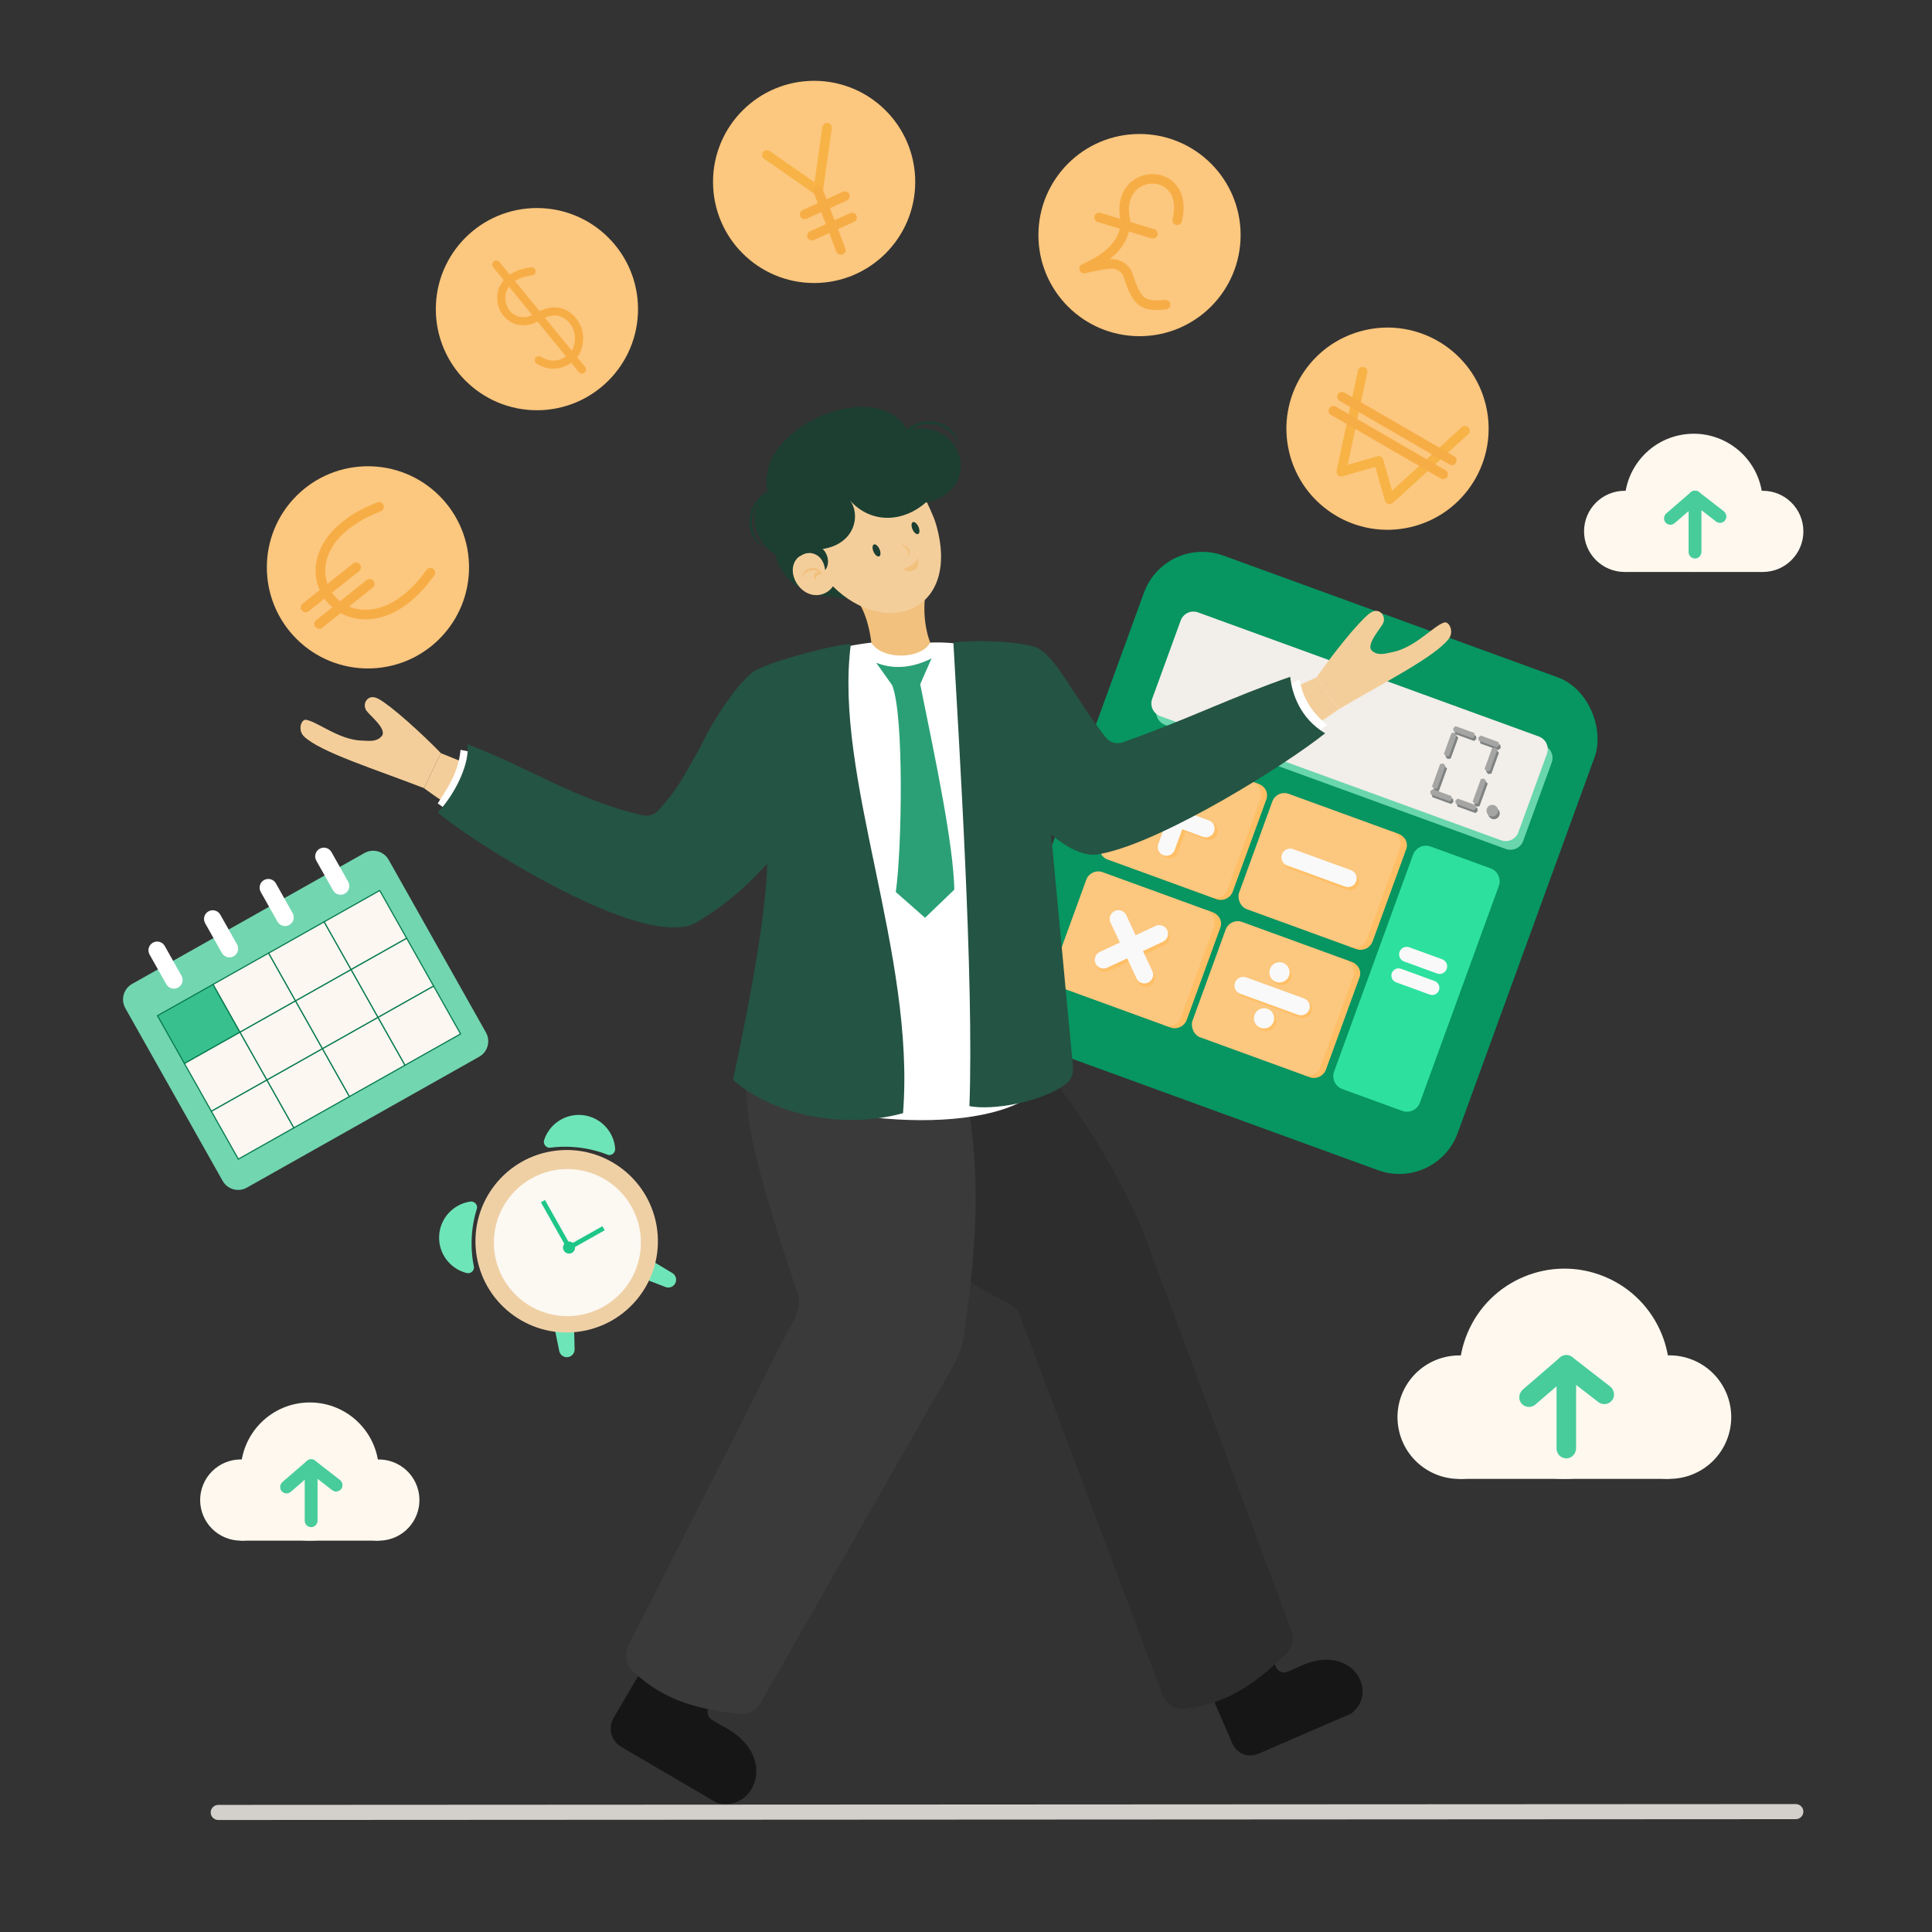 <svg xmlns="http://www.w3.org/2000/svg" viewBox="0 0 1000 1000"><rect x="0" y="0" width="1000" height="1000" fill="#333333" stroke="none"/><rect width="248.29" height="271.52" x="549.16" y="310.88" fill="#079561" class="color7ebbf2 svgShape" rx="32.12" ry="32.12" transform="rotate(20.01 673.295 446.617)"></rect><path fill="#69d6ae" d="m779.43,439.43l-176.41-64.24c-3.63-1.32-5.5-5.34-4.18-8.97l14.77-40.56c1.32-3.63,5.34-5.5,8.97-4.18l176.41,64.24c3.63,1.32,5.5,5.34,4.18,8.97l-14.77,40.56c-1.32,3.63-5.34,5.5-8.97,4.18Z" class="color69a7d6 svgShape"></path><path fill="#f2eee9" d="m776.95,434.92l-176.41-64.24c-3.63-1.32-5.5-5.34-4.18-8.97l14.77-40.56c1.32-3.63,5.34-5.5,8.97-4.18l176.41,64.24c3.63,1.32,5.5,5.34,4.18,8.97l-14.77,40.56c-1.32,3.63-5.34,5.5-8.97,4.18Z" class="colore9e9f2 svgShape"></path><polygon fill="#7e8281" points="753.24 379.98 753.01 378.37 754.22 377.28 763.96 380.83 764.21 382.45 762.98 383.52 753.24 379.98" class="color7e7e82 svgShape"></polygon><polygon fill="#7e8281" points="752.11 380.84 753.72 380.61 754.81 381.82 750.88 392.61 749.27 392.86 748.19 391.62 752.11 380.84" class="color7e7e82 svgShape"></polygon><polygon fill="#7e8281" points="742.34 409.9 741.13 410.99 741.36 412.6 751.1 416.15 752.33 415.07 752.08 413.45 742.34 409.9" class="color7e7e82 svgShape"></polygon><polygon fill="#7e8281" points="742.04 408.52 743.12 409.73 744.73 409.5 748.98 397.84 747.9 396.61 746.28 396.86 742.04 408.52" class="color7e7e82 svgShape"></polygon><polygon fill="#7e8281" points="775.56 388.23 776.76 387.14 776.54 385.53 767.21 382.14 765.98 383.22 766.23 384.83 775.56 388.23" class="color7e7e82 svgShape"></polygon><polygon fill="#7e8281" points="775.86 389.62 774.78 388.41 773.17 388.63 769.24 399.42 770.32 400.65 771.94 400.4 775.86 389.62" class="color7e7e82 svgShape"></polygon><polygon fill="#7e8281" points="764.66 418.16 764.88 419.77 763.68 420.85 754.35 417.46 754.1 415.84 755.33 414.76 764.66 418.16" class="color7e7e82 svgShape"></polygon><polygon fill="#7e8281" points="765.78 417.29 764.17 417.52 763.09 416.31 767.33 404.65 768.95 404.4 770.03 405.63 765.78 417.29" class="color7e7e82 svgShape"></polygon><path fill="#7e8281" d="m776.07,422.05c.57-1.56-.24-3.28-1.79-3.85-1.56-.57-3.28.24-3.85,1.79-.57,1.56.24,3.28,1.79,3.85,1.56.57,3.28-.24,3.85-1.79Z" class="color7e7e82 svgShape"></path><path fill="#ffbf66" d="m648.28,404.57l3.06,1.12c3.44,1.25,5.37,4.62,4.11,8.09l-17.33,47.6c-1.26,3.47-5.07,5.26-8.51,4.01l-3.06-1.12" class="colorf7bf4d svgShape"></path><path fill="#ffbf66" d="m624.45,470.99l3.06,1.12c3.44,1.25,5.37,4.62,4.11,8.09l-17.33,47.6c-1.26,3.47-5.07,5.26-8.51,4.01l-3.06-1.12" class="colorf7bf4d svgShape"></path><path fill="#ffbf66" d="m696.5,496.72l3.06,1.12c3.44,1.25,5.37,4.62,4.11,8.09l-17.33,47.6c-1.26,3.47-5.07,5.26-8.51,4.01l-3.06-1.12" class="colorf7bf4d svgShape"></path><path fill="#079561" d="m772.53,449.95l3.06,1.12c5.7,1.95,5.19,5.13,1.77,14.5l-36.42,100.02c-3.9,10.71-6.08,12.72-11.03,10.92l-3.06-1.12" class="color2b6dbc svgShape"></path><path fill="#ffbf66" d="m720.65,430.41l3.06,1.12c3.44,1.25,5.37,4.62,4.11,8.09l-17.33,47.6c-1.26,3.47-5.07,5.26-8.51,4.01l-3.06-1.12" class="colorf7bf4d svgShape"></path><rect width="70.41" height="63.53" x="575.66" y="392.99" fill="#fcc77e" class="colorfcd57e svgShape" rx="6.63" ry="6.63" transform="rotate(20.01 610.845 424.757)"></rect><path fill="#ffbf66" d="m603.87,443.96h0c-2.34-.85-3.55-3.44-2.69-5.78l10.9-29.94c.85-2.34,3.44-3.55,5.78-2.69h0c2.34.85,3.55,3.44,2.69,5.78l-10.9,29.95c-.85,2.34-3.44,3.55-5.78,2.69Z" class="colorf7bf4d svgShape"></path><path fill="#ffbf66" d="m591.66,417.76h0c.85-2.34,3.44-3.55,5.78-2.69l29.94,10.9c2.34.85,3.55,3.44,2.69,5.78h0c-.85,2.34-3.44,3.55-5.78,2.69l-29.94-10.9c-2.34-.85-3.55-3.44-2.69-5.78Z" class="colorf7bf4d svgShape"></path><path fill="#f9f9f9" d="m602.21,442.65h0c-2.34-.85-3.55-3.44-2.69-5.78l10.9-29.94c.85-2.34,3.44-3.55,5.78-2.69h0c2.34.85,3.55,3.44,2.69,5.78l-10.9,29.95c-.85,2.34-3.44,3.55-5.78,2.69Z" class="colorf9f9f9 svgShape"></path><path fill="#f9f9f9" d="m590,416.44h0c.85-2.34,3.44-3.55,5.78-2.69l29.94,10.9c2.34.85,3.55,3.44,2.69,5.78h0c-.85,2.34-3.44,3.55-5.78,2.69l-29.94-10.9c-2.34-.85-3.55-3.44-2.69-5.78Z" class="colorf9f9f9 svgShape"></path><rect width="70.41" height="63.53" x="551.51" y="459.3" fill="#fcc77e" class="colorfcd57e svgShape" rx="6.63" ry="6.63" transform="rotate(20.01 586.712 491.057)"></rect><path fill="#ffbf66" d="m567.91,500.47h0c-1.05-2.26-.08-4.94,2.18-5.99l28.89-13.46c2.26-1.05,4.94-.08,5.99,2.18h0c1.05,2.26.08,4.94-2.18,5.99l-28.89,13.46c-2.26,1.05-4.94.08-5.99-2.18Z" class="colorf7bf4d svgShape"></path><path fill="#ffbf66" d="m577.8,473.3h0c2.26-1.05,4.94-.08,5.99,2.18l13.46,28.89c1.05,2.26.08,4.94-2.18,5.99h0c-2.26,1.05-4.94.08-5.99-2.18l-13.46-28.89c-1.05-2.26-.08-4.94,2.18-5.99Z" class="colorf7bf4d svgShape"></path><g class="color000000 svgShape"><path fill="#f9f9f9" d="m567.08,498.7h0c-1.05-2.26-.08-4.94,2.18-5.99l28.89-13.46c2.26-1.05,4.94-.08,5.99,2.18h0c1.05,2.26.08,4.94-2.18,5.99l-28.89,13.46c-2.26,1.05-4.94.08-5.99-2.18Z" class="colorf9f9f9 svgShape"></path><path fill="#f9f9f9" d="m576.98,471.53h0c2.26-1.05,4.94-.08,5.99,2.18l13.46,28.89c1.05,2.26.08,4.94-2.18,5.99h0c-2.26,1.05-4.94.08-5.99-2.18l-13.46-28.89c-1.05-2.26-.08-4.94,2.18-5.99Z" class="colorf9f9f9 svgShape"></path></g><rect width="70.41" height="63.53" x="623.68" y="485.06" fill="#fcc77e" class="colorfcd57e svgShape" rx="6.63" ry="6.63" transform="rotate(20.01 658.88 516.813)"></rect><g class="color000000 svgShape"><path fill="#ffbf66" d="m640.29,509.97h0c.85-2.34,3.44-3.55,5.78-2.69l29.94,10.9c2.34.85,3.55,3.44,2.69,5.78h0c-.85,2.34-3.44,3.55-5.78,2.69l-29.94-10.9c-2.34-.85-3.55-3.44-2.69-5.78Z" class="colorf7bf4d svgShape"></path><path fill="#ffbf66" d="m668.22,506.47c.99-2.72-.41-5.72-3.13-6.71s-5.72.41-6.71,3.13c-.99,2.72.41,5.72,3.13,6.71s5.72-.41,6.71-3.13Z" class="colorf7bf4d svgShape"></path><path fill="#ffbf66" d="m660.22,530.27c.99-2.72-.41-5.72-3.13-6.71s-5.72.41-6.71,3.13.41,5.72,3.13,6.71,5.72-.41,6.71-3.13Z" class="colorf7bf4d svgShape"></path></g><g class="color000000 svgShape"><path fill="#f9f9f9" d="m639.25,508.58h0c.85-2.34,3.44-3.55,5.78-2.69l29.94,10.9c2.34.85,3.55,3.44,2.69,5.78h0c-.85,2.34-3.44,3.55-5.78,2.69l-29.94-10.9c-2.34-.85-3.55-3.44-2.69-5.78Z" class="colorf9f9f9 svgShape"></path><path fill="#f9f9f9" d="m667.18,505.09c.99-2.72-.41-5.72-3.13-6.71s-5.72.41-6.71,3.13c-.99,2.72.41,5.72,3.13,6.71s5.72-.41,6.71-3.13Z" class="colorf9f9f9 svgShape"></path><path fill="#f9f9f9" d="m659.19,528.88c.99-2.72-.41-5.72-3.13-6.71s-5.72.41-6.71,3.13.41,5.72,3.13,6.71,5.72-.41,6.71-3.13Z" class="colorf9f9f9 svgShape"></path></g><rect width="70.41" height="63.53" x="647.82" y="418.75" fill="#fcc77e" class="colorfcd57e svgShape" rx="6.63" ry="6.63" transform="rotate(20.01 683.013 450.513)"></rect><path fill="#ffbf66" d="m664.72,443.85h0c.85-2.34,3.44-3.55,5.78-2.69l29.94,10.9c2.34.85,3.55,3.44,2.69,5.78h0c-.85,2.34-3.44,3.55-5.78,2.69l-29.94-10.9c-2.34-.85-3.55-3.44-2.69-5.78Z" class="colorf7bf4d svgShape"></path><path fill="#f9f9f9" d="m663.54,442.19h0c.85-2.34,3.44-3.55,5.78-2.69l29.94,10.9c2.34.85,3.55,3.44,2.69,5.78h0c-.85,2.34-3.44,3.55-5.78,2.69l-29.94-10.9c-2.34-.85-3.55-3.44-2.69-5.78Z" class="colorf9f9f9 svgShape"></path><path fill="#2de09e" d="m725.8,574.99l-30.99-11.28c-3.7-1.35-5.61-5.44-4.26-9.14l40.84-112.14c1.35-3.7,5.44-5.61,9.14-4.26l30.99,11.28c3.7,1.35,5.61,5.44,4.26,9.14l-40.84,112.14c-1.35,3.7-5.44,5.61-9.14,4.26Z" class="color2d76e0 svgShape"></path><g class="color000000 svgShape"><path fill="#f9f9f9" d="m724.41,492.65h0c.74-2.03,2.98-3.08,5.01-2.34l17.06,6.21c2.03.74,3.08,2.98,2.34,5.01h0c-.74,2.03-2.98,3.08-5.01,2.34l-17.06-6.21c-2.03-.74-3.08-2.98-2.34-5.01Z" class="colorf9f9f9 svgShape"></path><path fill="#f9f9f9" d="m720.4,503.67h0c.7-1.93,2.84-2.93,4.78-2.23l17.4,6.34c1.93.7,2.93,2.84,2.23,4.78h0c-.7,1.93-2.84,2.93-4.78,2.23l-17.4-6.34c-1.93-.7-2.93-2.84-2.23-4.78Z" class="colorf9f9f9 svgShape"></path></g><g class="color000000 svgShape"><polygon fill="#a5a5a4" points="752.4 378.55 752.18 376.94 753.38 375.86 763.13 379.4 763.38 381.02 762.14 382.1 752.4 378.55" class="colora4a4a5 svgShape"></polygon><polygon fill="#a5a5a4" points="751.28 379.41 752.89 379.19 753.97 380.4 750.05 391.18 748.43 391.43 747.35 390.2 751.28 379.41" class="colora4a4a5 svgShape"></polygon><polygon fill="#a5a5a4" points="741.5 408.48 740.3 409.57 740.52 411.18 750.26 414.72 751.5 413.64 751.25 412.03 741.5 408.48" class="colora4a4a5 svgShape"></polygon><polygon fill="#a5a5a4" points="741.2 407.09 742.29 408.3 743.89 408.08 748.14 396.42 747.06 395.19 745.44 395.43 741.2 407.09" class="colora4a4a5 svgShape"></polygon><polygon fill="#a5a5a4" points="774.72 386.81 775.93 385.72 775.7 384.11 766.37 380.71 765.14 381.79 765.39 383.41 774.72 386.81" class="colora4a4a5 svgShape"></polygon><polygon fill="#a5a5a4" points="775.03 388.19 773.94 386.98 772.33 387.21 768.4 397.99 769.48 399.22 771.1 398.98 775.03 388.19" class="colora4a4a5 svgShape"></polygon><polygon fill="#a5a5a4" points="763.82 416.73 764.05 418.34 762.84 419.43 753.51 416.03 753.26 414.41 754.49 413.34 763.82 416.73" class="colora4a4a5 svgShape"></polygon><polygon fill="#a5a5a4" points="764.95 415.87 763.34 416.1 762.25 414.89 766.5 403.23 768.11 402.98 769.19 404.21 764.95 415.87" class="colora4a4a5 svgShape"></polygon><path fill="#a5a5a4" d="m775.23,420.62c.57-1.56-.24-3.28-1.79-3.85s-3.28.24-3.85,1.79c-.57,1.56.24,3.28,1.79,3.85s3.28-.24,3.85-1.79Z" class="colora4a4a5 svgShape"></path></g><g class="color000000 svgShape"><path fill="#161616" d="m653.85,846.37l-33.91,14.69,17.97,41.48c2.22,5.12,8.17,7.48,13.3,5.26l48.3-20.93c14.76-11.52-.35-37.65-27.64-23.91l-5.34,2.31c-2.24.97-4.85.03-5.96-2.15l-6.71-16.76Z" class="color161616 svgShape"></path><path fill="#2d2d2d" d="m406.2,530.39c-7.36,19.13,41.52,108.09,113.23,142.75,4.28,2.07,7.02,4.18,8.34,7.44l74.05,196.95c1.98,4.78,6.93,7.61,12.05,6.9,18.66-2.58,32.97-9.8,52.03-28.67,3.54-3.5,4.26-8.97,1.9-13.35l-77.06-207.51c-27.24-60.46-59.24-94.06-88.83-124.17l-95.72,19.65Z" class="color2d2d2d svgShape"></path><path fill="#161616" d="m377.11,867.04l-34.66-20.3-24.83,42.4c-3.07,5.24-1.31,11.97,3.93,15.04l49.38,28.92c19.59,5.54,32.79-24.49,3.21-39.6l-5.46-3.2c-2.29-1.34-3.14-4.24-1.95-6.61l10.39-16.66Z" class="color161616 svgShape"></path><path fill="#3a3a3a" d="m393.64,532.24c-12.59,27.48-10.56,48.65,19.19,137.3,1.99,5.92-.77,12.47-4.17,17.71l-83.25,164.29c-2.42,4.57-1.45,10.19,2.35,13.69,13.87,12.74,28.56,19.18,55.24,21.85,4.96.5,9.63-2.43,11.5-7.04l98.88-173.09c2.86-5,4.74-10.51,5.58-16.21,10.34-70.74,6.62-103.55-4.99-155.18l-100.35-3.31Z" class="color3a3a3a svgShape"></path><path fill="#f2c17e" d="m479.3,306.1l-34.46,6.5c4.98,7.51,7.77,24.1,6.23,32.81,14.59,7.57,25.92,4.9,34.46-6.5-6.16-5.38-8.49-22.4-6.23-32.81Z" class="colorf2917e svgShape"></path><path fill="#1c3f32" d="m447.88,310.67l-24.97-2.64c-12.28-3.14-19.86-11.81-21.41-20.8l19.65-9.12,26.73,32.56Z" class="color1c273f svgShape"></path><path fill="#f4ce9a" d="m484.45,271.24c13.19,45.21-25.93,59.48-53.34,32.23-3.66,5.57-13.13,7.17-18.82-1.66-4.32-7.3-1.53-15.91,8.65-15.85l-7.72-13.81,55.82-32.39,7.35,13.29c3.62,7.33,7.01,14.34,8.05,18.19Z" class="colorf4ab9a svgShape"></path><path fill="#f2c17e" d="m415.23,299.76c-1.15-3.87,5.18-8.08,9.1-4.56l1.79,3.14c-3.53-5.39-10.66-2.96-10.88,1.42Z" class="colorf2917e svgShape"></path><path fill="#f2c17e" d="m425.09,296.6c-.32-.24-.58-.54-.88-.57-3.72-.31-3.7,3.61-1.34,4.29-.54-.85-1.71-2.47,2.53-3.23l-.3-.5Z" class="colorf2917e svgShape"></path><path fill="#1c3f32" d="m469.49,222.44c29.76-6.66,39.52,31.7,9.68,37.67-10.81,9.64-27.76,11.85-39.36-1.23,5.6,6.76,3.44,22.6-14.13,25.31,1.53.64,4.82,6.52,1.41,10.93-.96-8.37-7.34-9.8-10.96-8.49-17.46,11.83-36.44-21.42-18.44-31.05-9.69-32.78,55.37-62.15,71.79-33.14Z" class="color1c273f svgShape"></path><path fill="#fff" d="m451.02,332.62c-17.16,1.93-30.55,6.53-39.64,11.28-13.11,9.6-20.04,24.48-18.95,38.91.3,3.92,11.82,31.98,12.48,35.85,2.95,17.12-16.27,108.1-21.96,138.74,34.94,23.97,130.41,33,155.93,5.31-6.38-56.71,0-167.43-13.53-213.17.93-5.33-2.71-11.42-7.97-12.72-7.22-1.78-24.1-4.89-35.89-4.21-5.02,8.99-25.22,8.92-30.48,0Z" class="colorffffff svgShape"></path><path fill="#1c3f32" d="m468,230.18c2.37-16.17,26.14-12.79,28.34,1.57-.85-13.96-18.6-18.09-28.39-8.37-.85,2.55.09,4.22.05,6.8Z" class="color1c273f svgShape"></path><path fill="#1c3f32" d="m404.02,256.22c-16.14-2.53-19.96,21.19-6.88,27.54-13.08-4.95-11.77-23.12.41-29.59,2.69-.06,4,1.34,6.48,2.06Z" class="color1c273f svgShape"></path><path fill="#1c3f32" d="m472.41,274.2c-.8-1.67-.8-3.42,0-3.89.8-.47,2.1.5,2.9,2.17.8,1.67.8,3.42,0,3.89-.8.47-2.1-.5-2.9-2.17Z" class="color1c273f svgShape"></path><path fill="#1c3f32" d="m452.23,285.76c-.8-1.67-.8-3.42,0-3.89s2.1.5,2.9,2.17c.8,1.67.8,3.42,0,3.89s-2.1-.5-2.9-2.17Z" class="color1c273f svgShape"></path><path fill="#f4ce9a" d="m554.63,379.85l20.37,14.42c3.87,2.41,7.74,1.51,9.18.79l97.26-44.46,11.61,16.42c-30.99,21.88-96.84,60.36-113.02,65.49-4.16,1.32-11.52,2.82-15.54,1.11-12.94-5.49-29.46-16.76-39.25-24.98l29.38-28.79Z" class="colorf4ab9a svgShape"></path><path fill="#f4ce9a" d="m693.06,367.02c23.28-13.77,49.69-26.99,56.87-36.46,2.65-3.54.37-8.63-2.13-8.44-5.52,1.41-15.12,13.06-27.05,15.41-3.57.66-7.48,2.23-10.88-.91-2.62-3.52,4.77-11.2,6.06-14.12.94-2.12.22-4.69-1.81-5.82-1.34-.74-3.16-.82-5.52,1.05-5.81,4.58-18.81,20.83-27.16,32.87l11.61,16.42Z" class="colorf4ab9a svgShape"></path><path fill="#f2c17e" d="m465.68,280.5c1.72,1.11,4.3,3.02,4.68,3.52.7.85.99,2.54-.68,3.64.47-1.33.52-2.4-.09-3.05-.47-.66-2.41-2.57-3.91-4.12Z" class="colorf2917e svgShape"></path><path fill="#f2c17e" d="m475.1,288.4c-.93,3.4-5.55,5.63-7.62,5.99.3.41,1.37,1.09,2.52,1.27,2.73.43,4.78-1.14,5.22-3.07.24-1.03-.09-3.89-.13-4.19Z" class="colorf2917e svgShape"></path><path fill="#245443" d="m395.35,427.93c7.15,20.21-8.46,96-15.94,130.98,19.14,17.15,55.34,26.27,87.99,17.27,6.54-82.46-35.94-174.26-27.02-242.65-3.26-1.12-40.36,8.13-49.76,13.71-11.2,12.74-8.63,44.61,4.74,80.7Z" class="color243354 svgShape"></path><path fill="#245443" d="m542.19,411.95l12.74,135.7c.24,3.67,1.92,9.51-3.38,13.51-12.57,9.48-38.34,13.7-49.78,11.35,2.43-65.3-5.45-188.98-8.3-239.89,8.08-1.41,30.95-1.19,42.46,2.31l6.25,77.02Z" class="color243354 svgShape"></path><path fill="#fff" d="m679.73,380.31l7.24-4.99c-8.08-6.95-12.45-13.25-14.39-23.76l-10.07,5.24" class="colorffffff svgShape"></path><path fill="#245443" d="m517,399.73c6.98,9.94,25.21,37.09,44.4,42.1,4.38,1.14,7.75.29,10.65-.37,32.37-7.39,93.31-45.49,113.83-61.9-13.06-7.82-17.19-20.77-18.08-29.24-30.55,10.6-53.43,22.22-86.74,33.92-3.15,1.11-6.69.1-8.74-2.54-17.15-22.07-26.01-42.64-36.38-46.77" class="color243354 svgShape"></path><path fill="#2ba076" d="m453.51,343.03l8.3,11.68c6.27,15.81,4.94,85.8,1.85,107l15.14,13.34,15.17-14.59c-.61-24.14-9.5-66-17.67-106.31l5.87-13.36c-9,4.49-18.91,6.15-28.67,2.24Z" class="colora02b2b svgShape"></path><path fill="#f4ce9a" d="m383.62,378.3l-41.47,46.43c-3.04,3.39-10.81,5.32-17.72,4.08l-96.24-38.97-8.78,18.1c26.5,19.43,106.3,68.32,123.28,68.75,4.36.11,11.85-.5,15.23-3.25,10.91-8.87,38.07-32.76,45.19-43.39l-19.49-51.74Z" class="colorf4ab9a svgShape"></path><path fill="#f4ce9a" d="m219.42,407.92c-25.21-9.79-53.43-18.54-62.04-26.71-3.19-3.06-1.77-8.45.72-8.67,5.67.5,17.04,10.43,29.19,10.79,3.63.07,7.74.98,10.58-2.67,2.01-3.9-6.53-10.28-8.28-12.94-1.28-1.94-.98-4.59.84-6.04,1.2-.95,2.99-1.32,5.62.13,6.47,3.58,21.95,17.49,32.15,28.01l-8.78,18.1Z" class="colorf4ab9a svgShape"></path><path fill="#fff" d="m235.7,422.46l-9.13-6.64c5.83-8.92,10.74-16.44,11.8-27.7l8.12,1.63" class="colorffffff svgShape"></path><path fill="#245443" d="m362.71,386.24c-8.65,15.14-10.79,20.67-21.8,33.08-2.22,2.5-5.43,3.37-8.68,2.6-35.09-8.3-57.71-24.41-90.37-36.71,1.51,8.38-4.92,24.21-15.28,35.35,15.99,13.82,90.53,61.3,123.68,59.4,2.97-.17,6.44-.29,10.33-2.61,17.04-10.15,29.22-21.19,45.13-40.37,17.14-62.46,2.58-82.56-15.1-89.75-7.35,4.8-20.33,22.87-27.9,39.01Z" class="color243354 svgShape"></path><circle cx="190.45" cy="293.66" r="52.33" fill="#fcc77e" class="colorfcd57e svgShape" transform="rotate(-45 190.45 293.663)"></circle><circle cx="277.91" cy="160.01" r="52.33" fill="#fcc77e" class="colorfcd57e svgShape"></circle><circle cx="421.39" cy="94.16" r="52.33" fill="#fcc77e" class="colorfcd57e svgShape"></circle><circle cx="589.81" cy="121.68" r="52.33" fill="#fcc77e" class="colorfcd57e svgShape"></circle><circle cx="718.18" cy="221.85" r="52.33" fill="#fcc77e" class="colorfcd57e svgShape" transform="rotate(-13.28 718.326 221.883)"></circle><g class="color000000 svgShape"><path fill="none" stroke="#f7ad46" stroke-linecap="round" stroke-linejoin="round" stroke-width="4.94" d="m196.2,262.34c-64.12,24.91-12.71,89.2,26.57,34.05" class="colorStrokef7b346 svgStroke"></path><line x1="158.2" x2="184.31" y1="314.4" y2="293.66" fill="none" stroke="#f7ad46" stroke-linecap="round" stroke-linejoin="round" stroke-width="5.03" class="colorStrokef7b346 svgStroke"></line><line x1="165.23" x2="191.34" y1="322.94" y2="302.21" fill="none" stroke="#f7ad46" stroke-linecap="round" stroke-linejoin="round" stroke-width="5.03" class="colorStrokef7b346 svgStroke"></line></g><g class="color000000 svgShape"><path fill="none" stroke="#f7ad46" stroke-linecap="round" stroke-linejoin="round" stroke-width="4.2" d="m278.93,186.49c2.87,1.69,6.54,2.94,10.67,1.85,3.56-.93,7.25-3.4,8.74-6.77,4.91-11.14-4.09-22.36-13.98-20.07-2,.46-3.92,1.25-5.67,2.33-18.42,11.31-30.47-20.01-3.57-23.39" class="colorStrokef7b346 svgStroke"></path><line x1="256.87" x2="301.21" y1="136.95" y2="191.24" fill="none" stroke="#f7ad46" stroke-linecap="round" stroke-linejoin="round" stroke-width="4.2" class="colorStrokef7b346 svgStroke"></line></g><g class="color000000 svgShape"><polyline fill="none" stroke="#f7b346" stroke-linecap="round" stroke-linejoin="round" stroke-width="4.93" points="396.94 80.19 423.48 98.64 428.09 66.1"></polyline><line x1="435.2" x2="423.48" y1="129.4" y2="98.64" fill="none" stroke="#f7ad46" stroke-linecap="round" stroke-linejoin="round" stroke-width="4.93" class="colorStrokef7b346 svgStroke"></line><line x1="416.48" x2="437.31" y1="110.97" y2="101.53" fill="none" stroke="#f7ad46" stroke-linecap="round" stroke-linejoin="round" stroke-width="4.93" class="colorStrokef7b346 svgStroke"></line><line x1="420.24" x2="441.07" y1="122" y2="112.56" fill="none" stroke="#f7ad46" stroke-linecap="round" stroke-linejoin="round" stroke-width="4.93" class="colorStrokef7b346 svgStroke"></line></g><g class="color000000 svgShape"><path fill="none" stroke="#f7ad46" stroke-linecap="round" stroke-linejoin="round" stroke-width="4.93" d="m609.33,114c7.14-29.17-33.35-28.17-26.74.57-.31,10.66-8,18.61-21.49,24.43,4.88-1.07,9.8-2.18,13.95-2.4,4.01-.21,7.72,2.27,8.94,6.1,4.49,14.12,7.65,16.13,19.3,15" class="colorStrokef7b346 svgStroke"></path><line x1="568.9" x2="596.73" y1="112.55" y2="121.01" fill="none" stroke="#f7ad46" stroke-linecap="round" stroke-linejoin="round" stroke-width="4.93" class="colorStrokef7b346 svgStroke"></line></g><g class="color000000 svgShape"><polyline fill="none" stroke="#f7b346" stroke-linecap="round" stroke-linejoin="round" stroke-width="4.93" points="705.28 192.36 694.26 244.15 713.57 238.55 719.23 258.5 758.24 222.95"></polyline><line x1="694.59" x2="751.44" y1="205.36" y2="238.29" fill="none" stroke="#f7ad46" stroke-linecap="round" stroke-linejoin="round" stroke-width="4.93" class="colorStrokef7b346 svgStroke"></line><line x1="690.15" x2="747" y1="212.61" y2="245.53" fill="none" stroke="#f7ad46" stroke-linecap="round" stroke-linejoin="round" stroke-width="4.93" class="colorStrokef7b346 svgStroke"></line></g></g><g class="color000000 svgShape"><path fill="#6ee5b9" d="m297.15,687.24c-3.7,1.36-6.63,1.39-10,.64l2.3,11.37c.42,2.07,2.37,3.47,4.46,3.2h0c2.05-.26,3.56-2.03,3.51-4.1l-.28-11.11Z" class="color6eace5 svgShape"></path><path fill="#6ee5b9" d="m334.11,662.16c2.52-3.03,3.53-5.78,3.96-9.2l9.94,5.98c1.81,1.09,2.47,3.39,1.52,5.28h0c-.93,1.84-3.11,2.68-5.04,1.94l-10.38-3.99Z" class="color6eace5 svgShape"></path><circle cx="293.27" cy="642.49" r="47.22" fill="#efd0a5" class="colora5cdef svgShape" transform="rotate(-6.88 293.064 642.125)"></circle><circle cx="293.68" cy="643.21" r="38.05" fill="#fcf8f2" class="colorf2f7fc svgShape" transform="rotate(-74.4 293.643 643.19)"></circle><path fill="#6ee5b9" d="m246.94,625.16c.1-1.93-1.58-3.49-3.5-3.22-8.75,1.26-15.67,8.55-16.14,17.71-.47,9.16,5.67,17.13,14.24,19.27,1.88.47,3.71-.91,3.81-2.84-2.1-10.44-1.57-20.75,1.59-30.93Z" class="color6eace5 svgShape"></path><path fill="#6ee5b9" d="m314.96,597.83c1.92.23,3.59-1.34,3.45-3.27-.64-8.81-7.44-16.23-16.54-17.34-9.1-1.11-17.48,4.46-20.22,12.86-.6,1.84.65,3.77,2.57,4,10.57-1.37,20.81-.12,30.74,3.74Z" class="color6eace5 svgShape"></path><path fill="#1ec688" d="m297.26,644.21c-.85-1.5-2.75-2.03-4.25-1.19-1.5.85-2.03,2.75-1.19,4.25.84,1.5,2.75,2.03,4.25,1.19,1.5-.84,2.03-2.75,1.19-4.25Z" class="color1e6ac6 svgShape"></path><rect width="2.41" height="24.94" x="285.93" y="620.12" fill="#1ec688" class="color1e6ac6 svgShape" transform="rotate(-29.4 287.113 632.56)"></rect><rect width="2.41" height="19.25" x="302.77" y="630.8" fill="#1ec688" class="color1e6ac6 svgShape" transform="rotate(60.6 303.97 640.474)"></rect></g><g class="color000000 svgShape"><circle cx="755.32" cy="733.49" r="31.96" fill="#fff8ee" class="coloreef9ff svgShape" transform="rotate(-13.28 755.488 733.588)"></circle><circle cx="864.12" cy="733.49" r="31.96" fill="#fff8ee" class="coloreef9ff svgShape" transform="rotate(-67.5 864.122 733.49)"></circle><circle cx="809.72" cy="711.05" r="54.4" fill="#fff8ee" class="coloreef9ff svgShape" transform="rotate(-67.5 809.723 711.05)"></circle><rect width="108.8" height="34.55" x="755.32" y="730.91" fill="#fff8ee" class="coloreef9ff svgShape" rx=".04" ry=".04"></rect><g class="color000000 svgShape"><path fill="#48cc9c" d="m810.74,701.41c1.1,0,2.2.36,3.1,1.06l19.46,15.09c2.1,1.63,2.8,4.64,1.36,6.88-1.63,2.53-5.04,3.08-7.37,1.28l-11.43-8.86s-.07,0-.07.03v32.65c0,2.66-1.95,5.06-4.6,5.29-3,.27-5.52-2.09-5.52-5.04v-43.17c0-1.28.4-2.56,1.26-3.51,1.05-1.15,2.43-1.7,3.8-1.7Z" class="color4893cc svgShape"></path><path fill="#48cc9c" d="m810.74,701.41c1.28,0,2.55.48,3.52,1.42,2.17,2.1,1.84,5.69-.44,7.66l-19.12,16.52c-2.23,1.93-5.66,1.56-7.42-.88-1.56-2.16-1.02-5.2,1-6.94l19.15-16.55c.96-.83,2.13-1.23,3.31-1.23Z" class="color4893cc svgShape"></path></g></g><g class="color000000 svgShape"><circle cx="124.61" cy="776.42" r="21.01" fill="#fff8ee" class="coloreef9ff svgShape" transform="rotate(-67.5 124.611 776.416)"></circle><circle cx="196.12" cy="776.42" r="21.01" fill="#fff8ee" class="coloreef9ff svgShape" transform="rotate(-13.28 196.177 776.57)"></circle><circle cx="160.37" cy="761.67" r="35.76" fill="#fff8ee" class="coloreef9ff svgShape"></circle><rect width="71.51" height="22.71" x="124.61" y="774.72" fill="#fff8ee" class="coloreef9ff svgShape" rx=".03" ry=".03"></rect><g class="color000000 svgShape"><path fill="#48cc9c" d="m161.04,755.33c.72,0,1.44.24,2.04.7l12.79,9.92c1.38,1.07,1.84,3.05.9,4.52-1.07,1.67-3.31,2.03-4.84.84l-7.51-5.83s-.05,0-.05.02v21.46c0,1.75-1.28,3.33-3.02,3.48-1.97.17-3.63-1.38-3.63-3.31v-28.38c0-.84.26-1.68.83-2.3.69-.75,1.6-1.12,2.49-1.12Z" class="color4893cc svgShape"></path><path fill="#48cc9c" d="m161.04,755.33c.84,0,1.68.32,2.31.94,1.42,1.38,1.21,3.74-.29,5.04l-12.57,10.86c-1.47,1.27-3.72,1.03-4.88-.58-1.02-1.42-.67-3.42.66-4.56l12.59-10.88c.63-.54,1.4-.81,2.17-.81Z" class="color4893cc svgShape"></path></g></g><g class="color000000 svgShape"><circle cx="840.91" cy="275.04" r="21.01" fill="#fff8ee" class="coloreef9ff svgShape"></circle><circle cx="912.42" cy="275.04" r="21.01" fill="#fff8ee" class="coloreef9ff svgShape"></circle><circle cx="876.66" cy="260.3" r="35.76" fill="#fff8ee" class="coloreef9ff svgShape" transform="rotate(-9.22 876.434 260.278)"></circle><rect width="71.51" height="22.71" x="840.91" y="273.35" fill="#fff8ee" class="coloreef9ff svgShape" rx=".03" ry=".03"></rect><g class="color000000 svgShape"><path fill="#48cc9c" d="m877.33,253.96c.72,0,1.44.24,2.04.7l12.79,9.92c1.38,1.07,1.84,3.05.9,4.52-1.07,1.67-3.31,2.03-4.84.84l-7.51-5.83s-.05,0-.05.02v21.46c0,1.75-1.28,3.33-3.02,3.48-1.97.17-3.63-1.38-3.63-3.31v-28.38c0-.84.26-1.68.83-2.31.69-.75,1.6-1.12,2.49-1.12Z" class="color4893cc svgShape"></path><path fill="#48cc9c" d="m877.33,253.96c.84,0,1.68.32,2.31.94,1.42,1.38,1.21,3.74-.29,5.04l-12.57,10.86c-1.47,1.27-3.72,1.03-4.88-.58-1.02-1.42-.67-3.42.66-4.56l12.59-10.88c.63-.54,1.4-.81,2.17-.81Z" class="color4893cc svgShape"></path></g></g><path fill="#d3d0cb" d="m929.47,933.78l-816.47.43c-2.18,0-3.95,1.75-3.95,3.91h0c0,2.16,1.77,3.91,3.95,3.91l816.47-.43c2.18,0,3.95-1.75,3.95-3.91h0c0-2.16-1.77-3.91-3.95-3.91Z" class="colorcbced3 svgShape"></path><g class="color000000 svgShape"><path fill="#72d6b1" d="m188.62,441.54l-120.25,67.74c-4.43,2.5-6,8.11-3.5,12.55l50.36,89.38c2.5,4.43,8.11,6,12.55,3.5l120.25-67.74c4.43-2.5,6-8.11,3.5-12.55l-50.36-89.38c-2.5-4.43-8.11-6-12.55-3.5Z" class="color72a9d6 svgShape"></path><rect width="33.01" height="28.41" x="86.34" y="515.82" fill="#38c18f" stroke="#067a50" stroke-miterlimit="10" stroke-width=".6" class="color387dc1 svgShape colorStroke285d89 svgStroke" transform="rotate(-29.4 102.807 529.962)"></rect><rect width="33.01" height="28.41" x="115.1" y="499.61" fill="#fcf7f0" stroke="#067a50" stroke-miterlimit="10" stroke-width=".6" class="colorf0f8fc svgShape colorStroke285d89 svgStroke" transform="rotate(-29.4 131.565 513.754)"></rect><rect width="33.01" height="28.41" x="143.86" y="483.41" fill="#fcf7f0" stroke="#067a50" stroke-miterlimit="10" stroke-width=".6" class="colorf0f8fc svgShape colorStroke285d89 svgStroke" transform="rotate(-29.4 160.342 497.551)"></rect><rect width="33.01" height="28.41" x="172.62" y="467.2" fill="#fcf7f0" stroke="#067a50" stroke-miterlimit="10" stroke-width=".6" class="colorf0f8fc svgShape colorStroke285d89 svgStroke" transform="rotate(-29.4 189.094 481.363)"></rect><rect width="33.01" height="28.41" x="100.28" y="540.57" fill="#fcf7f0" stroke="#067a50" stroke-miterlimit="10" stroke-width=".6" class="colorf0f8fc svgShape colorStroke285d89 svgStroke" transform="rotate(-29.4 116.748 554.702)"></rect><rect width="33.01" height="28.41" x="129.04" y="524.36" fill="#fcf7f0" stroke="#067a50" stroke-miterlimit="10" stroke-width=".6" class="colorf0f8fc svgShape colorStroke285d89 svgStroke" transform="rotate(-29.4 145.506 538.495)"></rect><rect width="33.01" height="28.41" x="157.81" y="508.16" fill="#fcf7f0" stroke="#067a50" stroke-miterlimit="10" stroke-width=".6" class="colorf0f8fc svgShape colorStroke285d89 svgStroke" transform="rotate(-29.4 174.278 522.311)"></rect><rect width="33.01" height="28.41" x="186.57" y="491.95" fill="#fcf7f0" stroke="#067a50" stroke-miterlimit="10" stroke-width=".6" class="colorf0f8fc svgShape colorStroke285d89 svgStroke" transform="rotate(-29.4 203.035 506.104)"></rect><rect width="33.01" height="28.41" x="114.22" y="565.31" fill="#fcf7f0" stroke="#067a50" stroke-miterlimit="10" stroke-width=".6" class="colorf0f8fc svgShape colorStroke285d89 svgStroke" transform="rotate(-29.4 130.689 579.443)"></rect><rect width="33.01" height="28.41" x="142.99" y="549.11" fill="#fcf7f0" stroke="#067a50" stroke-miterlimit="10" stroke-width=".6" class="colorf0f8fc svgShape colorStroke285d89 svgStroke" transform="rotate(-29.4 159.46 563.26)"></rect><rect width="33.01" height="28.41" x="171.75" y="532.91" fill="#fcf7f0" stroke="#067a50" stroke-miterlimit="10" stroke-width=".6" class="colorf0f8fc svgShape colorStroke285d89 svgStroke" transform="rotate(-29.4 188.219 547.052)"></rect><rect width="33.01" height="28.41" x="200.51" y="516.7" fill="#fcf7f0" stroke="#067a50" stroke-miterlimit="10" stroke-width=".6" class="colorf0f8fc svgShape colorStroke285d89 svgStroke" transform="rotate(-29.4 216.976 530.845)"></rect><path fill="#fff" d="m107.89,471.73h0c-2.17,1.22-2.93,3.97-1.71,6.14l8.66,15.37c1.22,2.17,3.97,2.93,6.14,1.71h0c2.17-1.22,2.93-3.97,1.71-6.14l-8.66-15.37c-1.22-2.17-3.97-2.94-6.14-1.71Z" class="colorffffff svgShape"></path><path fill="#fff" d="m79.13,487.93h0c-2.17,1.22-2.93,3.97-1.71,6.14l8.66,15.37c1.22,2.17,3.97,2.93,6.14,1.71h0c2.17-1.22,2.93-3.97,1.71-6.14l-8.66-15.37c-1.22-2.17-3.97-2.94-6.14-1.71Z" class="colorffffff svgShape"></path><path fill="#fff" d="m136.66,455.52h0c-2.17,1.22-2.93,3.97-1.71,6.14l8.66,15.37c1.22,2.17,3.97,2.93,6.14,1.71h0c2.17-1.22,2.93-3.97,1.71-6.14l-8.66-15.37c-1.22-2.17-3.97-2.93-6.14-1.71Z" class="colorffffff svgShape"></path><path fill="#fff" d="m165.42,439.32h0c-2.17,1.22-2.93,3.97-1.71,6.14l8.66,15.37c1.22,2.17,3.97,2.93,6.14,1.71h0c2.17-1.22,2.93-3.97,1.71-6.14l-8.66-15.37c-1.22-2.17-3.97-2.93-6.14-1.71Z" class="colorffffff svgShape"></path></g></svg>